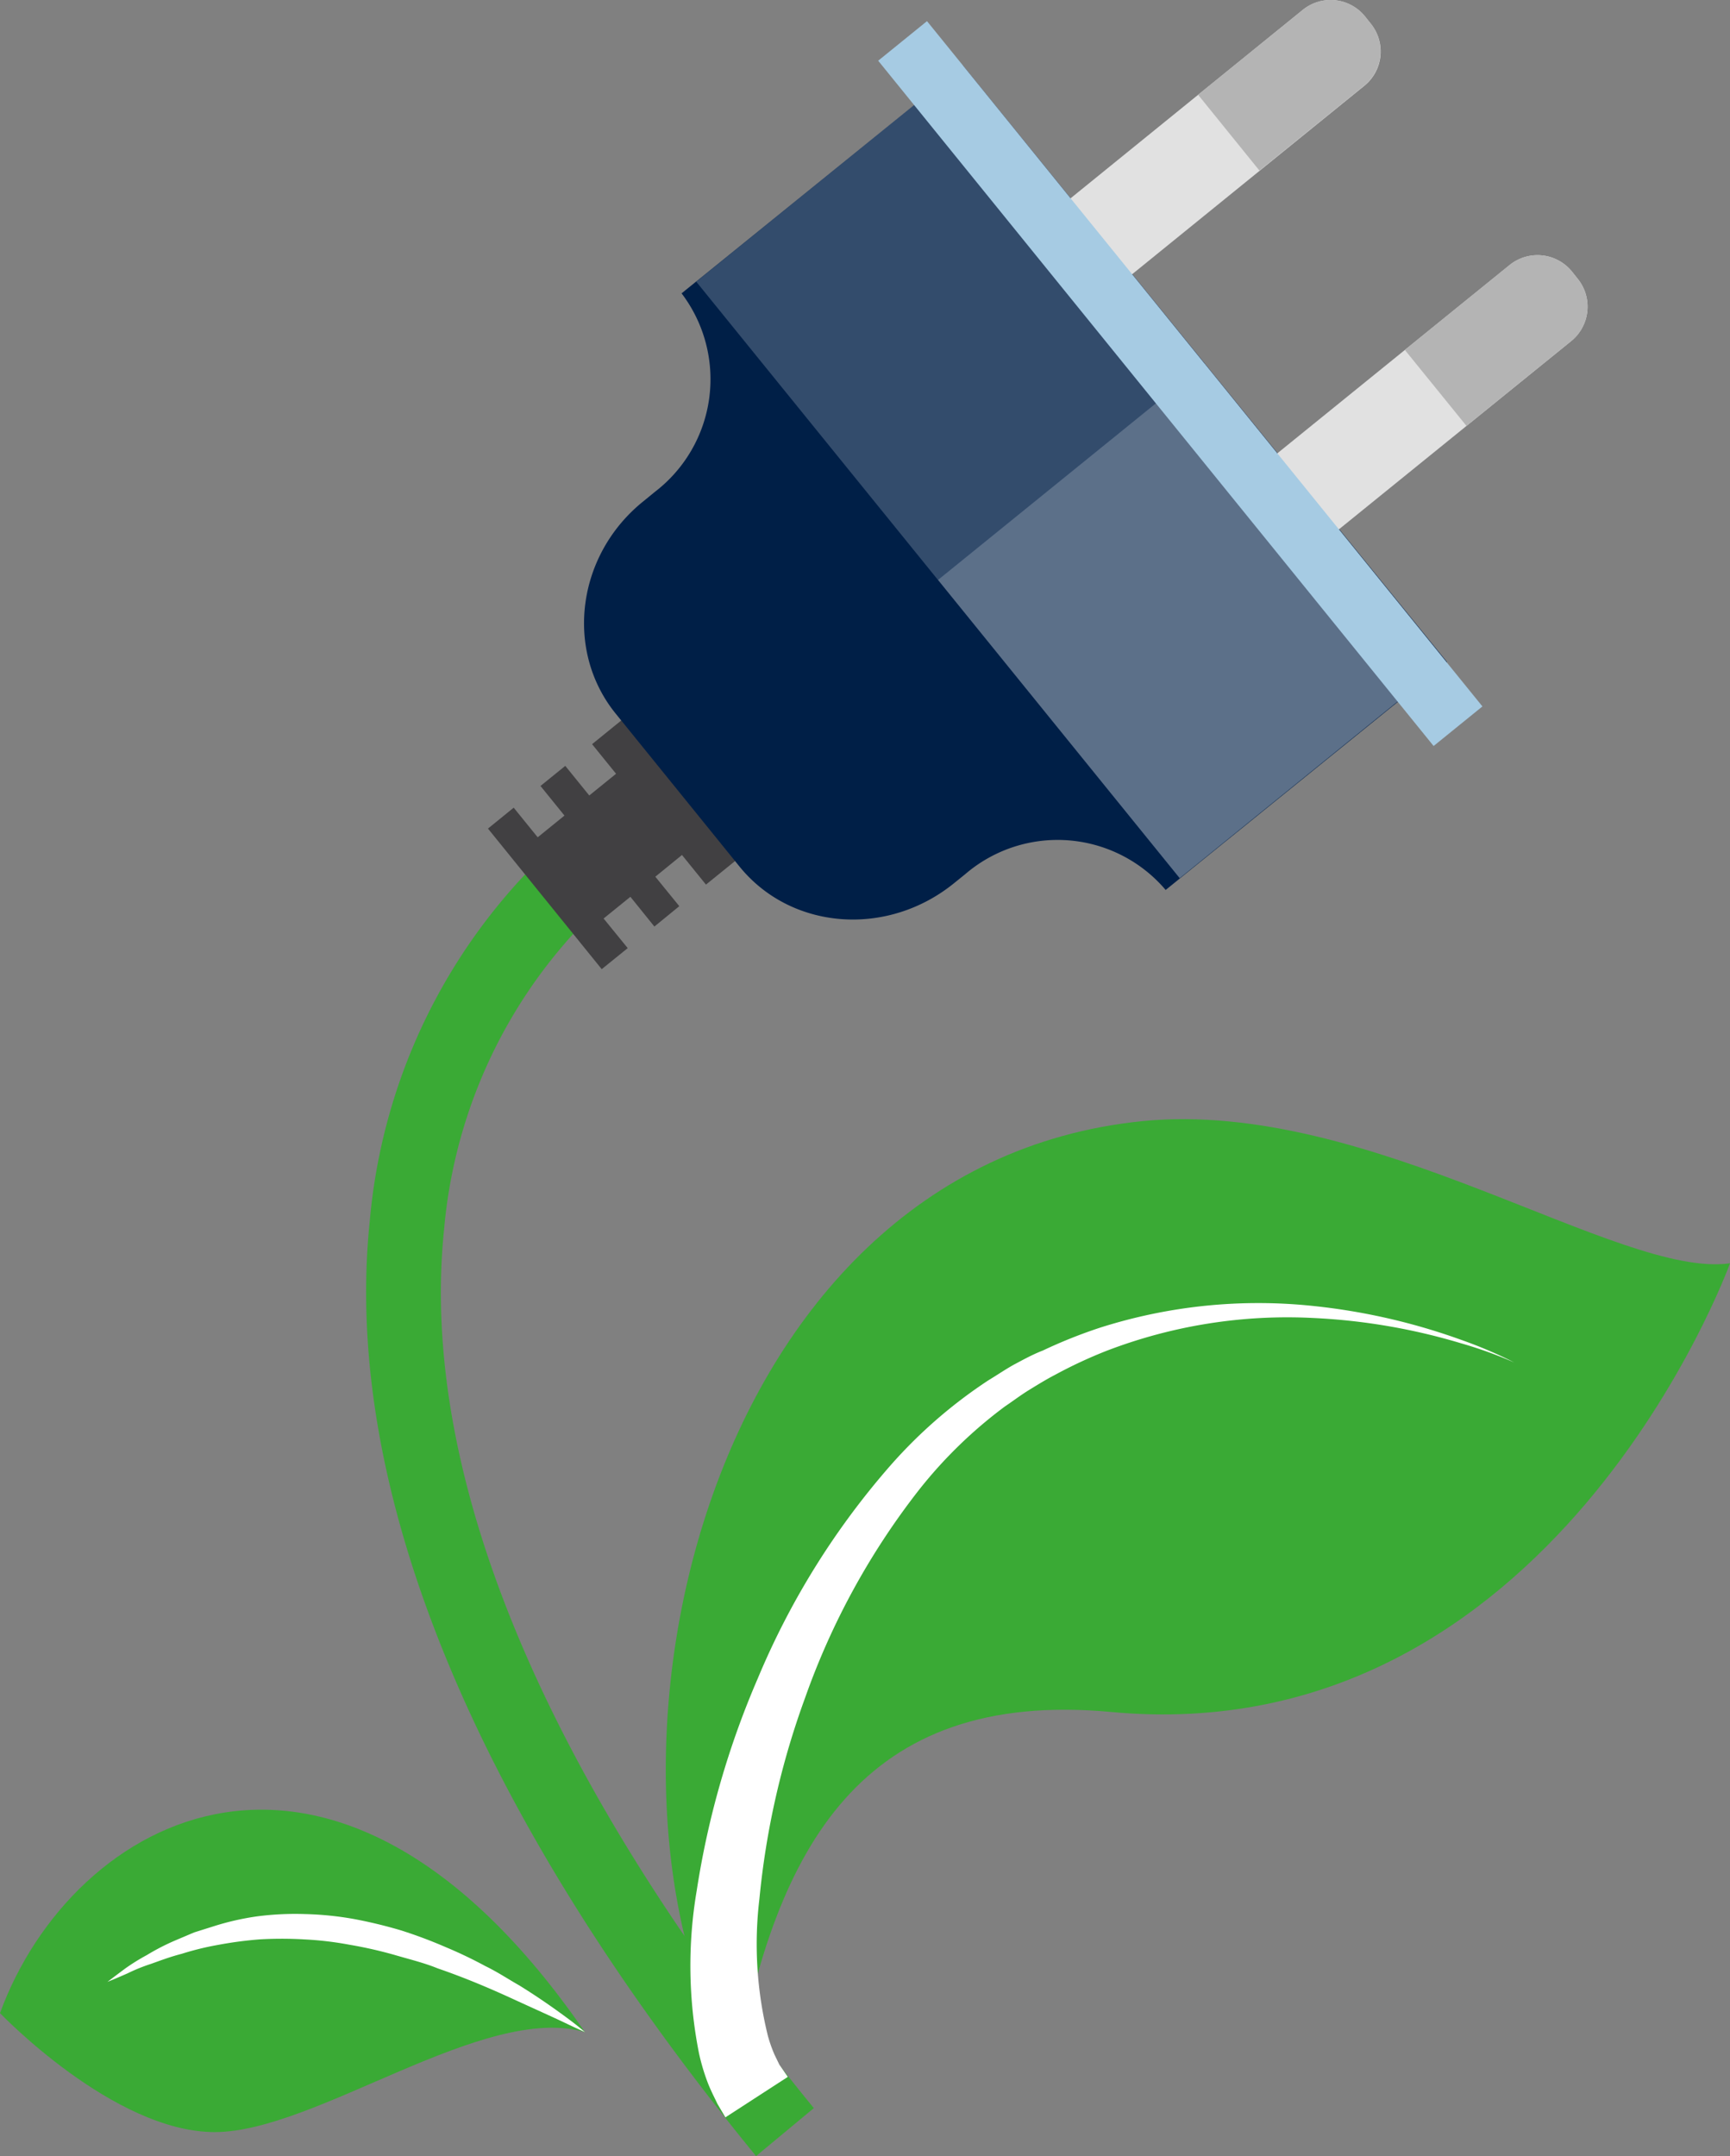 <svg xmlns="http://www.w3.org/2000/svg" viewBox="0 0 129.12 160.89"><rect x="0" y="0" width="129.12" height="160.89" fill="#808080" stroke="none"/><defs><style>.cls-1{isolation:isolate;}.cls-2{fill:#3aaa35;}.cls-3{fill:#414042;}.cls-4{fill:#001f47;}.cls-5,.cls-9{fill:#fff;}.cls-5{mix-blend-mode:screen;opacity:0.2;}.cls-6{fill:#e1e1e1;}.cls-7{fill:#a6cbe3;}.cls-8{fill:#b4b4b4;}</style></defs><g class="cls-1"><g id="Calque_2" data-name="Calque 2"><g id="Zone_1_-_intro" data-name="Zone 1 - intro"><path class="cls-2" d="M56.43,160.89c-21-25.63-30.92-49.77-28.83-69.8a43.23,43.23,0,0,1,16-29.91l3.55,4.41a37.65,37.65,0,0,0-14,26.09c-1.93,18.49,7.61,41.19,27.59,65.63Z"></path><polygon class="cls-3" points="45.05 68.54 47.05 66.92 48.84 69.14 50.7 67.62 48.91 65.42 50.9 63.8 52.69 66.01 69.1 52.72 60.59 42.23 44.19 55.53 45.98 57.74 43.98 59.36 42.19 57.15 40.34 58.65 42.13 60.86 40.13 62.48 38.34 60.27 36.42 61.83 44.91 72.32 46.85 70.75 45.05 68.54"></polygon><path class="cls-4" d="M108,49.4,71.87,4.89l-21,17a10.59,10.59,0,0,1-2,14.82l-.83.68c-5,4-5.92,11.14-2.08,15.87l9.24,11.41c3.84,4.73,11,5.29,16,1.24l.83-.67A10.58,10.58,0,0,1,87,66.41Z"></path><rect class="cls-5" x="67.15" y="6.56" width="25.62" height="57.3" transform="translate(-4.33 58.21) rotate(-39.03)"></rect><path class="cls-6" d="M83.64,21.16l-4.59-5.67L97.23.74a3.3,3.3,0,0,1,4.65.49l.43.54a3.29,3.29,0,0,1-.49,4.64Z"></path><rect class="cls-5" x="76.17" y="32.01" width="25.62" height="28.65" transform="translate(-9.32 66.36) rotate(-39.02)"></rect><path class="cls-6" d="M99.08,40.19l-4.6-5.67,18.19-14.74a3.31,3.31,0,0,1,4.65.48l.43.54a3.31,3.31,0,0,1-.48,4.65Z"></path><rect class="cls-7" x="85.75" y="-4.3" width="4.69" height="65.83" transform="translate(1.64 61.87) rotate(-39.03)"></rect><path class="cls-8" d="M102.31,1.76l-.43-.54A3.3,3.3,0,0,0,97.23.74L89.42,7.07,94,12.73l7.8-6.32A3.31,3.31,0,0,0,102.31,1.76Z"></path><path class="cls-8" d="M117.75,20.8l-.43-.54a3.32,3.32,0,0,0-4.66-.48l-7.81,6.33,4.6,5.67,7.82-6.33A3.3,3.3,0,0,0,117.75,20.8Z"></path><path class="cls-2" d="M129.12,94.27c-8.25,1.18-26.86-12.3-43.85-10.61C52,87,42.51,132.83,54.93,154.45c3-16.57,9.36-28.43,28-26.7C115.91,130.81,129.12,94.27,129.12,94.27Z"></path><path class="cls-9" d="M54.14,158l-.59-1c-.21-.45-.54-1.07-.77-1.7a15.25,15.25,0,0,1-.61-2.08A33.5,33.5,0,0,1,52,141.08a64.59,64.59,0,0,1,4.56-15.84,58.11,58.11,0,0,1,9.93-15.92A36.2,36.2,0,0,1,73.77,103c.65-.39,1.38-.89,2-1.22s1.33-.72,2.06-1a36.9,36.9,0,0,1,4.25-1.7,38.94,38.94,0,0,1,16-1.62,46.73,46.73,0,0,1,11,2.53,32.93,32.93,0,0,1,3.94,1.68,32.2,32.2,0,0,0-4-1.44,45.73,45.73,0,0,0-11-1.88,37.68,37.68,0,0,0-15.38,2.43,34.59,34.59,0,0,0-3.91,1.82c-.62.32-1.27.72-1.92,1.12s-1.18.81-1.82,1.24a34,34,0,0,0-6.41,6.23,54.81,54.81,0,0,0-8.49,15.5,60.4,60.4,0,0,0-3.41,15,28.43,28.43,0,0,0,.64,10.26,10.72,10.72,0,0,0,.49,1.38l.36.74.63.91Z"></path><path class="cls-2" d="M0,150.22c5.34-14.62,24.93-25.78,43.66,1.42-7.51-2.21-20.08,7.46-27.63,7.46S0,150.22,0,150.22Z"></path><path class="cls-9" d="M43.66,151.64s-.55-.24-1.49-.69-2.31-1.06-3.92-1.8-3.52-1.56-5.59-2.27c-1-.41-2.12-.68-3.21-1a31.45,31.45,0,0,0-3.36-.76,24.8,24.8,0,0,0-3.4-.4,28.28,28.28,0,0,0-3.32,0,28.85,28.85,0,0,0-3.09.41,21.39,21.39,0,0,0-2.73.67c-.86.22-1.61.51-2.29.75a13.13,13.13,0,0,0-1.73.7c-.95.42-1.51.64-1.51.64s.47-.36,1.33-1a15.33,15.33,0,0,1,1.61-1,16.77,16.77,0,0,1,2.21-1.13l1.32-.56,1.46-.46A19.85,19.85,0,0,1,19.2,143a22,22,0,0,1,3.56-.17,23.9,23.9,0,0,1,3.66.37,34.66,34.66,0,0,1,3.55.86,34.7,34.7,0,0,1,3.3,1.24,32.34,32.34,0,0,1,2.95,1.41c.93.45,1.75,1,2.53,1.44,1.54.95,2.76,1.83,3.6,2.45S43.66,151.64,43.66,151.64Z"></path></g></g></g></svg>